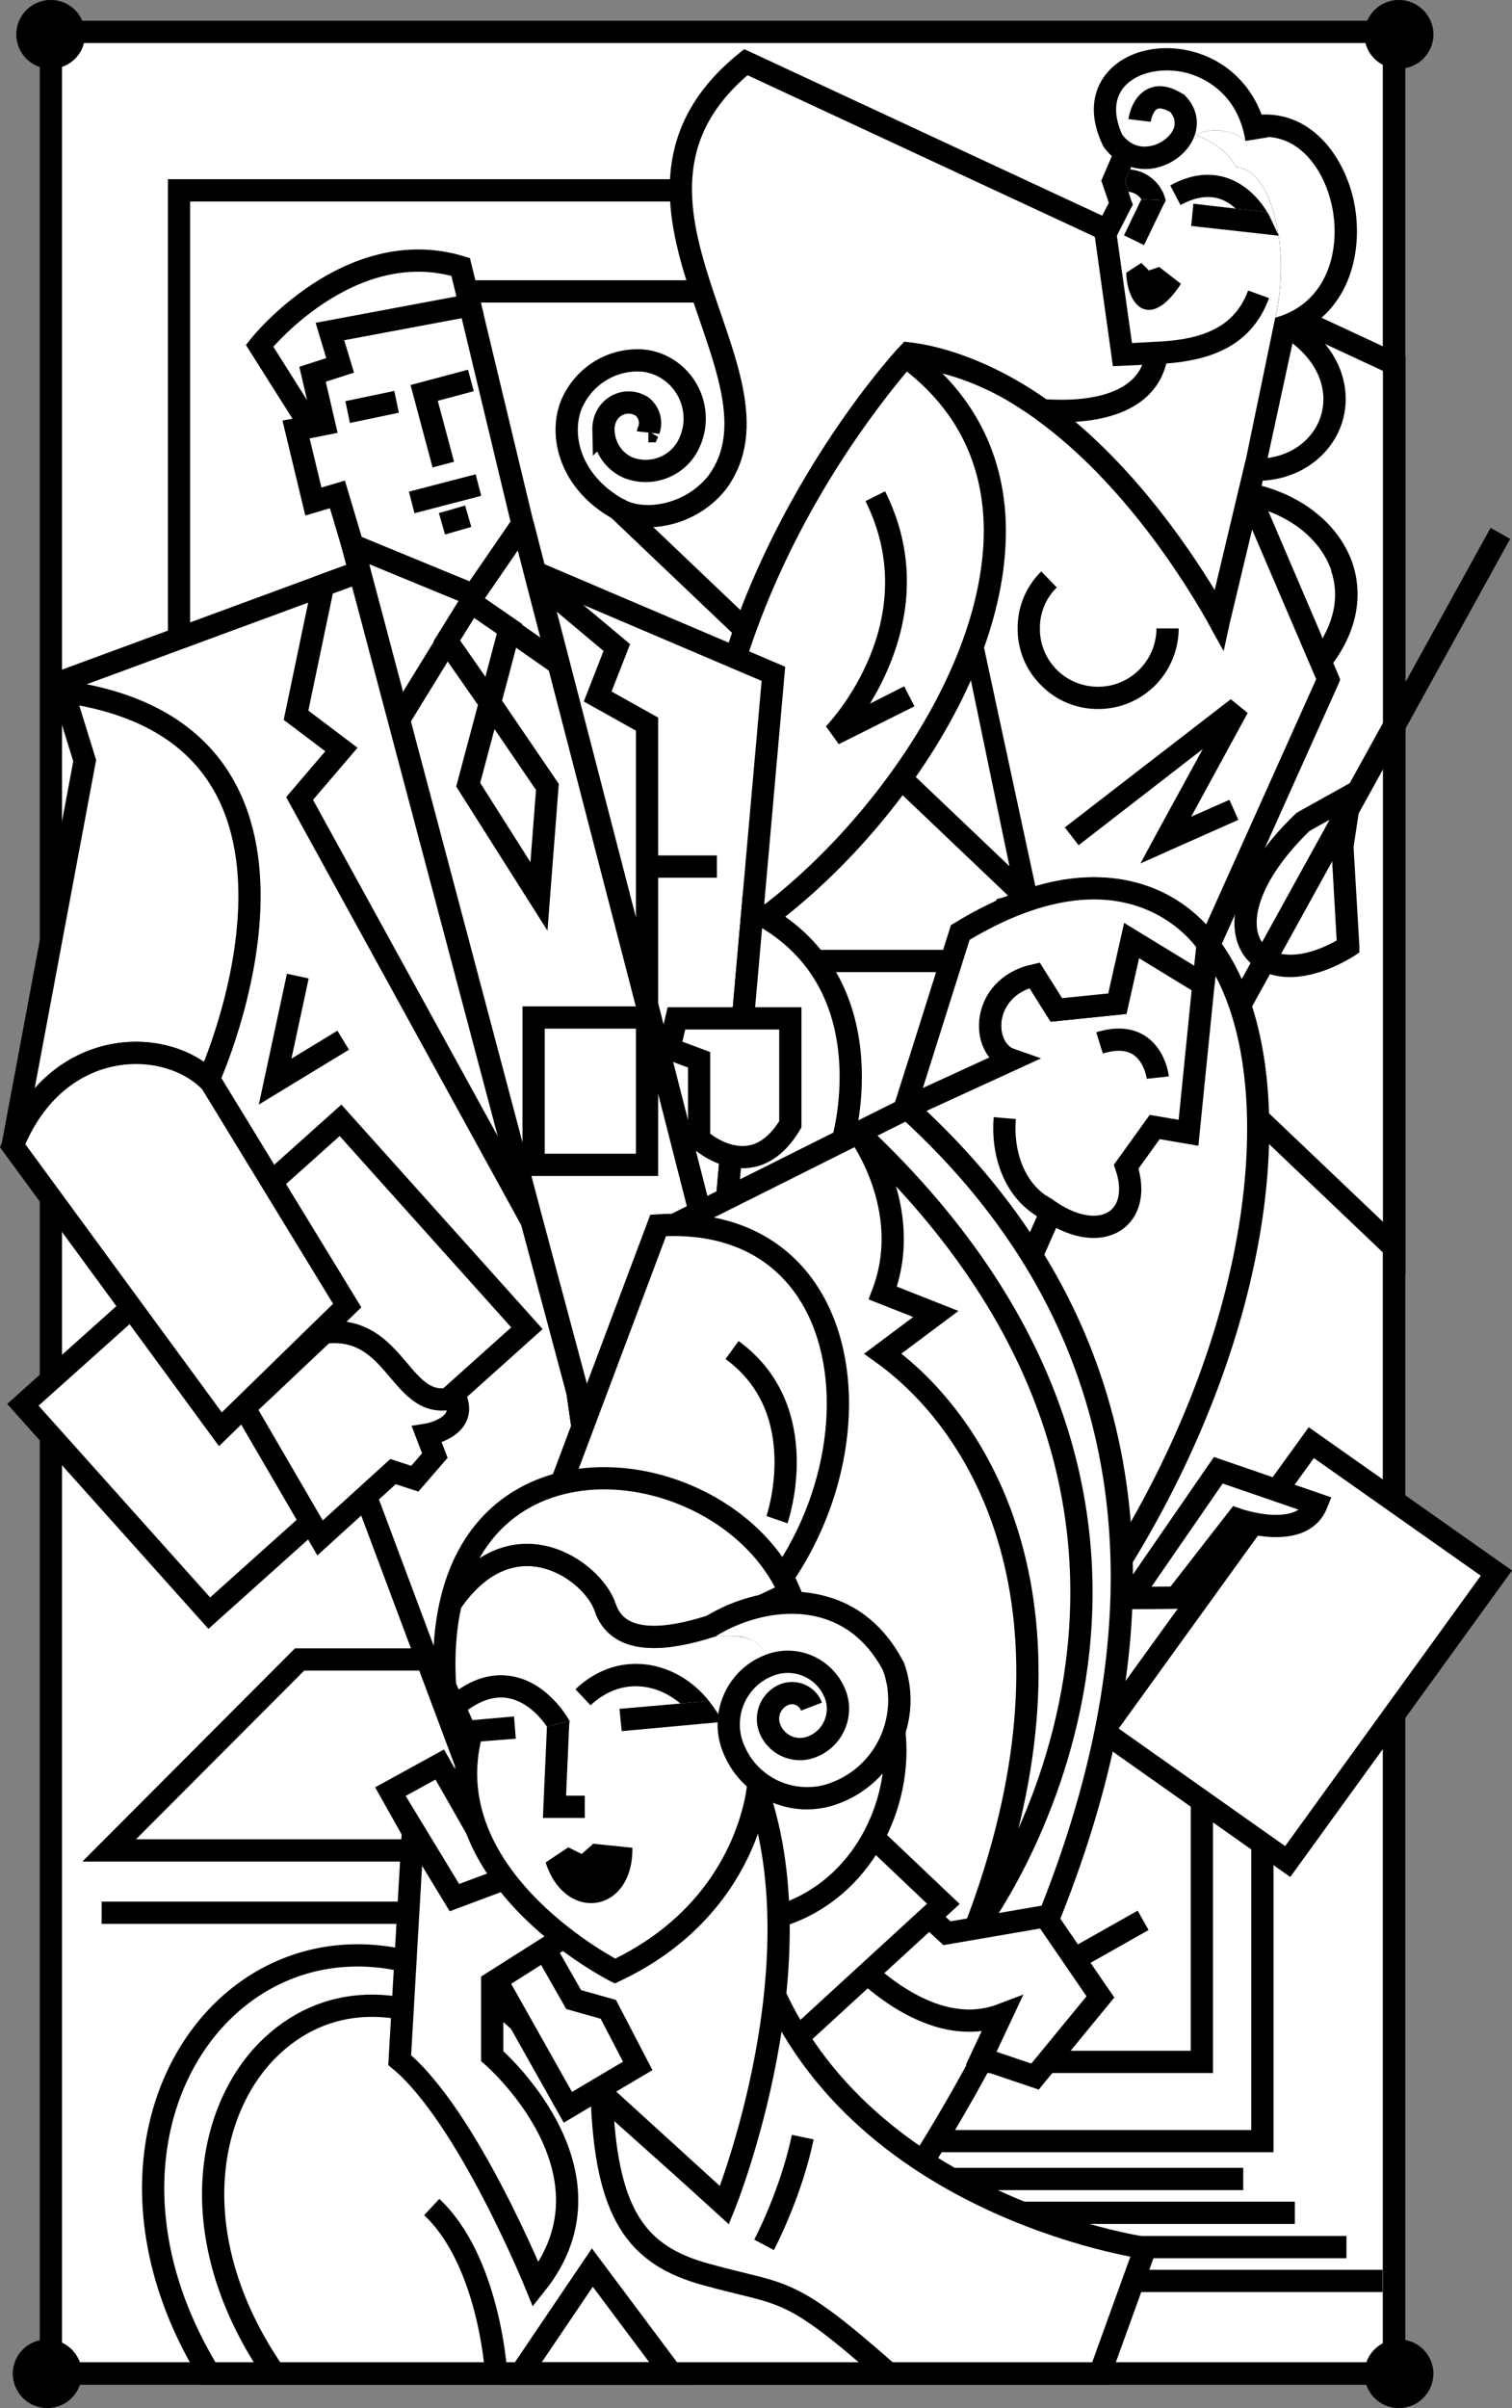 <svg xmlns="http://www.w3.org/2000/svg" width="339.849" height="540.921"><rect width="100%" height="100%" fill="#808080" stroke="none"/><path fill="#fff" d="M313.339 533.158v-526H11.436v526H313.34"/><path fill="none" stroke="#000" stroke-width="5" d="M313.339 533.158v-526H11.436v526Zm0 0"/><path fill="#fff" d="M40.237 42.76v142.5h149.3V42.76h-149.3"/><path fill="none" stroke="#000" stroke-width="5" d="M189.538 185.26V42.76H40.237v142.5Zm0 0"/><path fill="#fff" d="M81.936 65.458v150.403h188.102V65.458H81.936"/><path fill="none" stroke="#000" stroke-width="5" d="M270.038 215.86V65.459H81.936v150.403Zm0 0"/><path fill="#fff" d="M150.538 82.458c-.297-.113-.79-.316-1.5-.597-22.473-8.149-27.907 24.512-15.399 31.199.262.129.727.383 1.399.7a146.145 146.145 0 0 1 6.398 4.198 70.645 70.645 0 0 0 2.703 2c2.016 1.582 2.899 2.27 3.5 2.7.57.5 1.157.968 1.7 1.402 9.226 7.48 17.3 15.3 17.3 15.3l11.098-22.902-27.2-34"/><path fill="#fff" d="M167.64 13.958c-37.723 30.551 11.71 70.16-6.5 94.5-6.294 7.848-17.176 9.114-22.403 5.7l126.902 120.8 47.797 45.403V81.759L167.64 13.96"/><path fill="none" stroke="#000" stroke-width="5" d="M138.737 114.158c5.227 3.414 16.11 2.148 22.402-5.7 18.211-24.34-31.222-63.949 6.5-94.5L313.436 81.76v198.602Zm0 0"/><path fill="none" stroke="#000" stroke-width="5" d="M139.339 114.56c-11.133-6.004-13.743-16.613-10.903-23.7 2.73-6.39 8.95-10.155 15.5-9.902 1.473.067 2.863.41 4.301 1 6.664 2.91 9.715 10.649 6.8 17.301-2.269 5.356-8.437 7.887-13.8 5.801-3.508-1.504-5.594-4.992-5.598-8.602a6.31 6.31 0 0 1 .5-2.597c1.227-2.88 4.508-4.207 7.297-3 .301.129.578.254.801.398 1.684 1.29 2.367 3.578 1.5 5.602a.762.762 0 0 0-.098.297m167.899 436h-.2v-526m-207.402 422.5H22.84"/><path fill="#fff" d="m67.339 372.76-42.801 42.898h106.5l13.5-42.899h-77.2"/><path fill="none" stroke="#000" stroke-width="5" d="M144.538 372.76h-77.2l-42.8 42.898h106.5Zm0 0"/><path d="M303.839 126.06c-3.215-8.676-11.653-15.215-22.602-17.5l-4.7-.902 1.9 4.402 16.202 37.2 1.7 3.898 2.597-3.297c5.957-7.57 7.692-16.004 4.903-23.801"/><path d="m281.237 66.958-2.8-.898-.4 3-4.698 35.2-.2 2.198 2.098.5c13.707 3.829 23.898-3.503 26.5-12.3 2.86-9.668-2.363-21.953-20.5-27.7"/><path fill="#fff" d="M296.936 93.26c-1.836 6.214-8.629 11.183-18.297 9.398l4-29.899c12.559 4.946 16.328 13.64 14.297 20.5m2.301 35.101a11.03 11.03 0 0 0-.098-.5c-2.136-5.804-7.203-10.421-14-13l-1.203-.202 12.902 30 .598-1.5c0-.063.012-.086 0-.098 2.746-4.914 3.375-10.008 1.8-14.7"/><path d="M258.14 28.76c8.242-.813 17.304 3.62 19.699 8.8 8.761.672 12.105 20.29 8.8 33.8l4.297 3.798c12.754-5.328 15.817-19.45 13.203-30.7-2.39-9.933-9.683-19.359-20.8-18.699-9.52-9.836-22.801-4.879-28.602-.699l-.598.398-.3.602-.801 1.7 5.101 1"/><path fill="#fff" d="m286.64 71.36 1.296-.402c10.969-3.867 13.54-15.832 11.301-25.3-1.934-8.196-7.813-15.953-16.598-14.797l-1.3.098-.903-1c-8.07-9.348-19.64-2.903-22.297-1.2 8.243-.812 17.305 3.621 19.7 8.801 8.761.672 12.105 20.29 8.8 33.8"/><path d="M258.14 28.76c8.242-.813 17.304 3.62 19.699 8.8 8.761.672 12.105 20.29 8.8 33.8l4.297 3.798-9.5 43.8-5 20.903-1.398 6.398-3.2-5.8c-3.91-7.043-37.3-50.801-37.3-50.801 12.023.82 19.886-1.993 22.199-7.7l-4.3.2-2.298.101-.3-2.199-3.801-27.2-.102-.8.301-.7 3-5.8-1.398-4.102-.301-.898.398-.902 5.102-11.899 5.101 1"/><path fill="#fff" d="m239.038 94.958 34 37.602 7-29.402 6.3-30.399.301-1.398c3.305-13.512-.039-33.13-8.8-33.801-2.395-5.18-11.458-9.613-19.7-8.8l-4.101 9.3-1.2 2.7.801 2.3.598 1.898.402 1-.5.903-3.101 6.097 3.398 24.102 5.403-.3h.3c8.239-.442 17.004-2.18 20.399-11.5l4.699 1.698c-4.14 11.407-14.215 14.004-23.098 14.7-1.191 4.86-5.445 12.16-20.5 13.101l-2.601.2"/><path d="m306.64 174.06-4.403 2.5-10.598 5.898-.3.2-.2.203c-15.28 14.691-15.61 26.472-11.3 32.097 4.753 6.09 14.347 6.024 24.5-.199l1.199-.8v-1.5l-1.301-22.2 1.7-11.199.702-5"/><path fill="#fff" d="m299.237 190.06 1-6.7-5.898 3.298c-11.758 11.46-13.704 21.101-10.5 25.203.011.055.035.074.097.098 2.367 3.019 8.332 3.859 16.5-.7l-1.199-21.199"/><path d="m272.936 241.458 66.5-120.398-4.398-2.5-66.5 120.5 4.398 2.398m27.903-89.8-17.801-41.598-3-6.902-7 29.402c-6.364-10.441-19.489-29.598-37.2-42.402-10.285-7.43-22.316-12.493-32.601-13.399l.602 6.7 29.5 142.199.5 2.3 2.3-.3 32.2-4.7 1.398-.199.602-1.199 30.5-67.902.398-1-.398-1"/><path fill="#fff" d="m281.436 118.958-5 20.903-1.398 6.398c-1.793-3.183-3.38-6.062-3.7-6.699-4.582-8.094-18.542-30.973-38.402-45.3-.035-.052-.05-.063-.098-.102-2.355-1.696-4.746-3.211-7.101-4.598-6.035-3.348-12.035-5.566-18-6.5l30 139.3 28.601-4.1 29.5-65.7-14.402-33.602"/><path d="m205.038 78.06-1.801-1.3-1.5 1.6c-.418.43-38.848 41.993-45.2 98.2l-.1.3.1.298 5.102 34.8.5 3.7 3.2-1.899c28.765-17.62 59.32-56.789 60.699-91.898.777-18.055-6.512-33.196-21-43.801"/><path fill="#fff" d="M221.038 116.36c-.742-13.386-6.508-24.402-17.2-32.902a182.814 182.814 0 0 0-6.699 8.5c-11.422 15.25-31.187 46.528-35.601 84.801l4.5 30.602c24.945-16.715 51.383-50.91 54.699-81.602.375-3.226.477-6.402.3-9.398"/><path d="M234.038 128.36c-3.453 3.434-5.336 7.977-5.301 12.798-.035 4.847 1.848 9.39 5.3 12.8 3.384 3.43 7.93 5.313 12.802 5.301 4.796.012 9.34-1.87 12.8-5.3 3.375-3.41 5.258-7.954 5.297-12.801h-5c-.039 7.238-5.914 13.113-13.097 13.101a13.065 13.065 0 0 1-9.301-3.8c-2.473-2.5-3.836-5.79-3.801-9.301a12.642 12.642 0 0 1 3.8-9.2l-3.5-3.597m42.2 86.097c-8.234-13.488-21.188-19.3-37.5-16.8h-.098l-.203.101-13.2 3.899-1.198.3-.5 1.2-10.899 27.402-.203 1-.797 129.3v2.2l2.098.3 28 4.298 1.5.203.902-1.203c19.215-26.489 32.848-56.934 38.399-85.797 5.226-27.067 2.93-51.274-6.301-66.403"/><path fill="#fff" d="M273.839 220.458c-.61-1.175-1.211-2.316-1.903-3.398-3.785-6.254-8.812-10.578-14.797-12.902-5.16-1.996-11-2.543-17.5-1.598l-11.902 3.598-10.3 25.902-.798 126.7 24.297 3.698c4.5-6.23 8.528-12.511 12.203-18.8 28.266-48.621 33.207-97.79 20.7-123.2"/><path d="m277.737 46.86-9.5-1.1-.5 5 15.3 1.698 4.4.5-1.9-4c-.023-.117-.241-.578-.698-1.3l-7.102-.797"/><path d="M284.839 47.658c-1.196-2.012-4.172-6.082-9.102-7.7-3.973-1.32-8.262-.761-12.7 1.7l2.302 4.402c3.246-1.777 6.195-2.223 8.8-1.402a9.997 9.997 0 0 1 3.598 2.203l7.102.797m-28.301-2.898-3.899 8.1 4.5 2.2 4.399-9.102.5-.898-5.5-.3"/><path d="m262.038 45.06-.301-1c-.73-2.195-3.113-5.535-7.7-6l-1.198 2.7.8 2.3c1.582.211 2.446 1.043 2.899 1.7l5.5.3m-8.898 16.2 3.398-2.2 1.699 1.7 2.3-.802 4.9 3.801c-6.759 10.39-12.06 5.301-12.298-2.5m-49.902 92.899-7.7 3.902c6.177-10.105 13.282-28.023 3.4-47.7l-4.4 2.2c13.41 26.914-8.007 49.676-8.898 50.598l2.899 4 17-8.5-2.301-4.5m64.5 29.3 12.7-23.3-3.798-3.098-37.3 28.8 3.097 4 27.903-21.6-10.5 19.198-3.5 6.5 6.699-3 15.3-6.8-2-4.5-8.601 3.8m.801-153.098c3.32-1.75 8.652-1.417 11.398 1.298l5-.797c-1.582-9.555-7.77-16.742-16.597-19.203-7.543-2.082-15.395-.207-19.5 4.703-2.094 2.43-4.97 7.793-1 16.199l.097.2.102.198c2.68 3.723 6.672 5.489 11 4.903 4.36-.688 8.195-3.692 9.5-7.5"/><path fill="#fff" d="M279.936 31.658c-1.742-10.934-9.613-14.25-12.898-15.2-5.64-1.527-11.559-.261-14.399 3.102-2.238 2.652-2.355 6.344-.402 10.7 1.996 2.585 4.371 2.855 6 2.6 2.55-.359 4.879-2.105 5.602-4.1.41-1.294.136-2.45-.801-3.602-1.274-.688-2.305-.957-2.899-.7-.882.43-1.422 2.2-1.5 2.903l-5-.602c.082-.539.785-5.117 4.399-6.8 2.27-1.09 4.937-.692 7.898 1.199l.301.101.2.301c2.398 2.473 3.171 5.691 2.1 8.8 3.321-1.75 8.653-1.417 11.4 1.298m-142.7 333-25.2-175.7-9.8-68.097h-.8l-20.598 7.597-67.102 24.7 45.102 120.601 65.398 174.5 15.8-64.199v-.102l-2.8-19.3"/><path fill="none" stroke="#000" stroke-width="5" d="m101.436 120.86-20.597 7.598-8.2 3-58.902 21.7 110.5 295.101 15.8-64.3-37.8-263.098zm0 0"/><path fill="#fff" d="m102.237 120.86 25.402 176.798 12.399 86.3 20.601-84.097 2.797-30.703 5.703-64.7 4.7-53.097-71.602-30.5"/><path fill="none" stroke="#000" stroke-width="5" d="m163.436 269.158 5.703-64.7 4.7-53.097-71.602-30.5 37.8 263.097 20.602-84.097zm0 0"/><path fill="#fff" d="m145.436 225.76-28-108.2-11 16.098-27.199-11.2 1.602 6 39 146.903 15.398 57.597 22.902-57.5-12.703-49.699"/><path fill="none" stroke="#000" stroke-width="5" d="m158.14 275.458-12.704-49.699-24.699-95.3-3.3-12.899v.098l-11 16-27.2-11.2 1.602 6 38.699 145.903 15.699 58.598zm0 0"/><path fill="#fff" d="m169.14 204.458-5.704 64.7 26-13s10.7-36.407-20.297-51.7"/><path fill="none" stroke="#000" stroke-width="5" d="m189.436 256.158-26 13 5.703-64.7c31 15.297 20.297 51.7 20.297 51.7zm0 0"/><path fill="#fff" d="m152.038 228.76-1.602 6.8 6.703 2.5v17.8s9.801 9.11 18 .099a22.797 22.797 0 0 0 1.899-2.598c.203-.281.379-.543.601-.8v-23.802h-25.601"/><path fill="none" stroke="#000" stroke-width="5" d="M152.038 228.76h25.601v23.8c-8.586 14.371-20.5 3.3-20.5 3.3v-17.8l-6.703-2.5zm-62-67.7 15.8-25.7 20.2 14.098"/><path fill="#fff" d="m105.839 135.26-5.403 8.698 9.703 13.903 4.399-16.602-8.7-6"/><path fill="none" stroke="#000" stroke-width="5" d="m105.839 135.26-5.403 8.698 9.703 13.903 4.399-16.602zm0 0"/><path fill="#fff" d="m110.14 157.86-4.903 18.4 15.902 25.1 1.899-24.6-12.899-18.9"/><path fill="none" stroke="#000" stroke-width="5" d="m110.14 157.86-4.903 18.4 15.902 25.1 1.899-24.6zm0 0"/><path fill="#fff" d="m118.436 298.36-41.898-46.702L5.139 315.56l41.899 46.8 71.398-64"/><path fill="none" stroke="#000" stroke-width="5" d="m118.436 298.36-41.898-46.702L5.139 315.56l41.899 46.8Zm28.301-103.702h14.402M66.936 219.26l-5.097 23.698 15.3-9.3"/><path fill="#fff" d="M102.339 313.86c-.282.036-.497.083-.7.099-11.234 2.91-12.316-14.786-26.5-14.7-.734.004-1.472.04-2.3.102l-17.903 16.898 17 29.2L88.34 330.56l4.898 1.598 4.5-5.2-1.8-4.699s9.464-1.508 6.402-8.398"/><path fill="none" stroke="#000" stroke-width="5" d="M72.839 299.36c16.726-2.081 17.007 18.423 29.5 14.5 3.062 6.891-6.403 8.4-6.403 8.4l1.801 4.698-4.5 5.2-4.898-1.598-16.403 14.898-17-29.199zm0 0"/><path fill="#fff" d="m80.839 128.458-8.2 3-6.101 29.2 10.199 7.703-9.398 11 52.199 95-38.7-145.903"/><path fill="none" stroke="#000" stroke-width="5" d="m80.839 128.458-8.2 3-6.101 29.2 10.199 7.703-9.398 11 52.199 95zm0 0"/><path fill="none" stroke="#000" d="M134.436 156.458h-.098l.098-.097 4.203-10.903-17.902-15-3.3-12.8 28 108.101v-63.101zm0 0"/><path fill="none" stroke="#000" stroke-width="5" d="m117.436 117.658 3.301 12.8 17.902 15-4.3 11 11.097 6.2v63.101zm0 0"/><path fill="#fff" d="m105.64 68.56-31.5 5.898 2.296 7.602-6.199 2 2.602 11.2-6.301 1.198 3.898 16.2 5.403-1.598 3.398 11.398v.102l27.2 11.098 11-16-11.798-49.098"/><path fill="none" stroke="#000" stroke-width="5" d="m106.436 133.658 11-16L105.64 68.56l-31.5 5.898 2.297 7.602-6.199 2 2.602 11.2-3 .6-3.301.598 3.898 16.2 5.403-1.598 3.398 11.398 1.602 6-1.602-6zm0 0"/><path fill="none" stroke="#000" stroke-width="5" d="m105.839 85.458-10.5 2.801 4.3 16.102m-7.101 8.499 15-3.902m-8.199 8.7 5.898-1.7M78.14 92.56l11-2.3"/><path fill="#fff" d="M103.538 59.958c-11.332-3.394-21.64-.144-29.5 4.5l2.398 9.602 29.203-5.5-2.101-8.602"/><path fill="#fff" d="m74.14 74.458 2.296-.398-2.398-9.602c-9.657 5.56-15.7 13.2-15.7 13.2l11.5 18.203 3-.602-2.601-11.199 6.2-2-2.298-7.602"/><path fill="none" stroke="#000" stroke-width="5" d="m70.237 84.06 6.2-2-2.298-7.602 31.5-5.898-2.101-8.602c-25.145-7.585-45.2 17.7-45.2 17.7l11.5 18.203 3-.602zm0 0"/><path fill="#fff" d="M15.339 155.458c-.364-.023-.743-.09-1.102-.097l4.8 15.5-16.198 86.5c.48-1.043.953-2.063 1.398-3 10.746-21.79 33.852-21.13 43.2-11.203l-.4-1s34.59-76.594-31.698-86.7"/><path fill="none" stroke="#000" stroke-width="5" d="m47.436 243.158-.398-1s35.031-77.512-32.801-86.797l4.8 15.5-16.198 86.5c10.003-24.848 34.82-24.582 44.597-14.203Zm0 0"/><path fill="#fff" d="M47.436 243.158C37.66 232.783 12.84 232.513 2.84 257.36l46.699 63.699 28.5-27.8-30.602-50.102"/><path fill="none" stroke="#000" stroke-width="5" d="m78.038 293.26-30.602-50.102c-9.777-10.38-34.594-10.645-44.597 14.203l46.699 63.699zm67.398-67.5 12.703 49.698-22.902 57.5-15.7-58.597"/><path fill="#fff" d="M145.436 261.658V228.56h-25.5v33.098h25.5"/><path fill="none" stroke="#000" stroke-width="5" d="M145.436 261.658V228.56h-25.5v33.098zm0 0"/><path fill="#fff" d="M283.737 480.958V359.26h-127.3v121.7h127.3"/><path fill="none" stroke="#000" stroke-width="5" d="M283.737 480.958V359.26h-127.3v121.7zm0 0"/><path fill="#fff" d="M169.14 370.26v92.898h101v-92.899h-101"/><path fill="none" stroke="#000" stroke-width="5" d="M270.14 463.158v-92.899h-101v92.899zm-106.5 49.202h147.097m-181.898-22.902h150.597m-139 7.602h150.602m-139 7.7h150.601"/><path fill="#fff" d="m245.538 359.26 8.5-.302 10.3-.097 11.5-.602-26.8 32-3.5-31"/><path fill="none" stroke="#000" stroke-width="5" d="m245.538 359.26 8.5-.302 10.3-.097 11.5-.602-26.8 32zm0 0"/><path fill="#fff" d="m289.436 418.158 46.903-64.797-41.602-29.301-46.8 64.8 41.5 29.298"/><path fill="none" stroke="#000" stroke-width="5" d="m289.436 418.158 46.903-64.797-41.602-29.301-46.8 64.8zm0 0"/><path fill="#fff" d="m254.038 358.958 19.8-28.699 22.098 7.602c-3.43 8.52-17.898 3.398-17.898 3.398l-13.7 17.602-10.3.098"/><path fill="none" stroke="#000" stroke-width="5" d="m254.038 358.958 19.8-28.699 22.098 7.602c-3.43 8.52-17.898 3.398-17.898 3.398l-13.7 17.602zm0 0"/><path fill="#fff" stroke="#000" stroke-width="5" d="m256.936 431.36-52.597 29.7"/><path fill="#fff" d="m270.237 220.958-15.898-9.699-3.2 14.2-13.703 1.402-4.898-7.801c-12.18 2.711-12.32 16.566-5.301 19l-21.598 9.898-1.101-2.699-2.301 7.102 24.602 41.097 9.398-21.199c11.695 7.63 20.742 1.262 16.902-10.199l6.399-8.902 7.601 1.3 3.399-33.8-.301.3"/><path fill="none" stroke="#000" stroke-width="5" d="m270.237 220.958-15.898-9.699-3.2 14.2-13.703 1.402-4.898-7.801c-12.18 2.711-12.32 16.566-5.301 19l-21.598 9.898-1.101-2.699-2.301 7.102 24.602 41.097 9.398-21.199c11.695 7.63 20.742 1.262 16.902-10.199l6.399-8.902 7.601 1.3 3.399-33.8zm0 0"/><path fill="#fff" d="M227.237 238.06c-7.02-2.434-6.879-16.289 5.3-19l4.9 7.8 13.702-1.402 3.2-14.199 15.898 9.7.3-.301.9-8.598s-16.579-26.348-55.598-2.602l-11.301 35.801 1.101 2.7 21.598-9.899"/><path fill="none" stroke="#000" stroke-width="5" d="M227.237 238.06c-7.02-2.434-6.879-16.289 5.3-19l4.9 7.8 13.702-1.402 3.2-14.199 15.898 9.7.3-.301.9-8.598s-16.579-26.348-55.598-2.602l-11.301 35.801 1.101 2.7zm0 0"/><path fill="#fff" d="M252.038 347.76c-1.461-34.11-14.664-68.473-48.102-98.802l-53.398 26.7v220.101l34.8 22.102c.528-.774 1.907-2.649 4.2-5.801 23.945-33.18 65.281-98.273 62.5-164.3"/><path fill="none" stroke="#000" stroke-width="5" d="M203.936 248.958c102.254 92.86 15.29 223.09-18.597 268.903l-34.801-22.102V275.658Zm0 0"/><path fill="#fff" d="M192.936 254.458s12.719 16.938 5.5 36l11.903 4.7-11.903 8.902c24.18 17.395 47.094 60.238 20.801 129 0 0 23.227-30.668 23.8-73.7l-18.698-66.8c-7.532-12.539-17.774-25.344-31.403-38.102"/><path fill="#fff" d="m224.339 292.56 18.699 66.8c.289-20.179-4.38-43.034-18.7-66.8"/><path fill="none" stroke="#000" stroke-width="5" d="M192.936 254.458c94.586 88.633 26.301 178.602 26.301 178.602 26.289-68.758 3.383-111.602-20.8-129l11.902-8.902-11.903-4.7c7.215-19.058-5.5-36-5.5-36zm0 0"/><path fill="#fff" d="m200.14 422.458 12.699 11.801 22.097-3.8 12.403 18.101-14.7 17.898-12.101-4.097 4.601-9.801c-17.789 6.762-35.203-14.402-35.203-14.402l10.203-15.7"/><path fill="none" stroke="#000" stroke-width="5" d="m200.14 422.458 12.699 11.801 22.097-3.8 12.403 18.101-14.7 17.898-12.101-4.097 4.601-9.801c-17.789 6.762-35.203-14.402-35.203-14.402zm0 0"/><path fill="#fff" d="m147.936 275.26-31.199 82.898 39.3 14.902c43.692-26.348 45.009-101.21-8.1-97.8"/><path fill="#fff" d="m106.839 384.658.597.703 2.403-.5 45.3-11.203a8.3 8.3 0 0 0 .899-.598l-39.301-14.902-9.898 26.5"/><path fill="none" stroke="#000" stroke-width="5" d="M155.14 373.658c44.574-25.903 46.269-101.832-7.204-98.399L106.84 384.658l.597.703 2.403-.5zm0 0"/><path fill="#fff" d="m155.14 373.658-45.301 11.203-1.602 1.5 65.402 76.5 38.399-35.203-56.899-54"/><path fill="none" stroke="#000" stroke-width="5" d="m212.038 427.658-56.899-54-45.3 11.203-1.602 1.5 65.402 76.5zM235.64 271.76c-8.008-4.005-10.43-13.2-9.801-20.602m21.301-16.898c11.855-3.673 13.097 7.8 13.097 7.8m-95.699 61.2c18.633 13.53 10.101 38.1 10.101 38.1"/><path fill="#fff" d="m170.436 438.56-9.797 54.7-47.5-42.4c-50.93-36.487-100.656 19.352-68.5 78.098a58.502 58.502 0 0 0 2.399 4.2h200.199l10.2-28.2s-68.755-9.582-87-66.398"/><path fill="none" stroke="#000" stroke-width="5" d="M47.038 533.158c-36.942-60.262 13.965-119.649 66.101-82.297l47.5 42.398 9.797-54.699c18.25 56.82 87 66.398 87 66.398l-10.199 28.2zm0 0"/><path fill="none" stroke="#000" stroke-width="5" d="m109.64 459.56.898.7c-17.778-12.696-36.25-12.977-49.399-.7-13.718 12.738-20.246 39.918-2.203 69.398l2.102 3.301"/><path fill="#fff" d="m169.436 361.36-.5 56.7 26.102-3.102c12.933-20.644 6.344-52.878-25.602-53.597"/><path fill="#fff" d="M168.737 431.76c11.937-1.45 20.816-8.094 26.3-16.802l-26.1 3.102-.2 13.7"/><path fill="none" stroke="#000" stroke-width="5" d="M168.737 431.76c40.309-4.887 46.035-69.368.7-70.4zm0 0"/><path fill="#fff" d="m168.737 398.26-42 14.398-11.898 39 48 43.703s22.875-56.403 5.898-97.102"/><path fill="none" stroke="#000" stroke-width="5" d="M168.737 398.26c16.98 40.702-5.898 97.1-5.898 97.1l-48-43.702 11.898-39zm0 0"/><path fill="#fff" d="m98.839 396.36-11.102 6.098 39.902 70.903 15.7-9.301-6.602-12.7-7.8-2.202-30.098-52.797"/><path fill="none" stroke="#000" stroke-width="5" d="m98.839 396.36-11.102 6.098 39.902 70.903 15.7-9.301-6.602-12.7-7.8-2.202zm0 0"/><path fill="#fff" d="M110.64 461.86v-16.5l16.097-10.202-13.098-13.2-11.5 4.301-9.3-15.3-3 51.8c15.277 12.684 30.597 50.399 30.597 50.399 20.313-25.41-9.797-51.297-9.797-51.297"/><path fill="none" stroke="#000" stroke-width="5" d="m92.839 410.958-3 51.801c15.277 12.684 30.597 50.399 30.597 50.399 20.317-25.414-9.797-51.297-9.797-51.297v-16.5l16.098-10.203-13.098-13.2-11.5 4.301zm42.398 59.402c.848 27.141 7.918 36.24 23.3 40.5 18.223 5.075 18.223 2.044 41.2 22.298M97.038 495.76c12.746 11.921 14.398 36.5 14.398 36.5m69-52.2c-2.71 12.914-8.699 24.2-8.699 24.2m-20.801 28.898h-33.898l16.101-23.797zm0 0"/><path fill="#fff" d="M177.538 357.76c-2.336.929-25.278 13.495-36.301 8.898-2.418-.965-4.262-2.727-5.2-5.598-2.593-7.727-18.171-19.207-31.5-5a33.492 33.492 0 0 0-3.198 4c-1.258 5.395-1.747 11.574-1.301 18.7l5.5 12.3c-6.785 31.777 32.699 51.7 32.699 51.7a71.582 71.582 0 0 0 3.902-2c26.739-14.84 28.297-40 28.297-40 13.156-1.247 7.602-15.7 7.602-15.7 3.62-10.16 2.949-19.434-.5-27.3"/><path fill="none" stroke="#000" stroke-width="5" d="M101.339 360.06c13.82-20.18 31.89-7.375 34.699 1 5.37 16.168 38.66-2.172 41.5-3.3 3.449 7.866 4.12 17.14.5 27.3 0 0 5.558 14.45-7.602 15.7 0 0-1.687 27.597-32.199 42 0 0-39.484-19.919-32.7-51.7l-5.5-12.3c-.445-7.126.044-13.305 1.302-18.7zm0 0"/><path fill="#fff" d="m135.538 332.06-5.399 21.5c2.953 2.254 5.07 5.066 5.899 7.5.261.84.629 1.559 1 2.2 6.86 10.73 31.242-1.032 38.601-4.602.934-.43 1.614-.758 1.899-.899-6.89-15.797-25.008-25.789-42-25.699"/><path fill="#fff" d="M101.339 360.06c9.785-14.285 21.71-12.031 28.8-6.5l5.399-21.5c-15.332.105-29.75 8.402-34.2 28"/><path fill="none" stroke="#000" stroke-width="5" d="M136.038 361.06c5.37 16.168 38.66-2.172 41.5-3.3-13.121-30.063-66.778-39.087-76.2 2.3 13.82-20.18 31.891-7.375 34.7 1zm0 0"/><path d="M172.237 371.658c-1.547-3.465-5.297-4.715-11.5-4l-2.7-4.2c6.415-4.168 16.934-7.695 27.2-5 7.586 1.915 13.7 6.961 17.7 14.602l.1.098.102.203c4.707 12.77-1.847 27.066-14.703 31.797-10.476 3.93-22.203-1.446-26.097-12-3.223-8.625 1.207-18.297 9.898-21.5"/><path fill="#fff" d="M199.436 378.958c-.156-.859-.375-1.765-.597-2.699-.16-.336-.262-.703-.403-1.101-3.379-6.282-8.226-10.297-14.398-11.899-8.746-2.25-17.992.969-23.301 4.399.383-.032.687-.043 1-.098 1.902-.137 3.574-.113 5 .098 1.223.265 2.258.68 3.102 1.203.808.55 1.44 1.203 1.898 2 .184.25.348.5.5.797 7.168-2.684 15.191.992 17.902 8.203 2.188 5.988-.879 12.699-6.902 14.898-5.059 1.91-10.715-.676-12.598-5.699-1.597-4.36.602-9.172 4.899-10.8 3.722-1.348 7.86.538 9.199 4.198l-4.7 1.801c-.366-1.133-1.62-1.703-2.8-1.3-1.672.656-2.55 2.59-1.898 4.3-.008.024-.008.024 0 0a4.755 4.755 0 0 0 6.199 2.801c3.394-1.23 5.144-5.055 3.898-8.5-1.734-4.586-6.875-6.937-11.5-5.2-6.066 2.227-9.176 9.016-6.898 15.098.066.227.168.434.3.7 2.602 6.175 8.954 9.812 15.5 9.203a13.31 13.31 0 0 0 3.899-.903c3.824-1.378 6.95-3.867 9.2-7 2.355-3.289 3.663-7.316 3.702-11.5-.02-.96-.07-1.953-.203-3m-.898-3.598s-.055-.105 0 0c0 0-.055-.105 0 0"/><path d="m122.936 387.86-.797 17.9-.101 2.6h9.398v-5h-4.199l.7-16 .1-.8-5.1 1.3"/><path d="m128.038 386.56-.399-.602c-.172-.308-4.605-7.976-12.402-9.398-4.734-.918-9.516.602-14.2 4.5l3.102 3.8c3.543-2.843 6.946-4.01 10.098-3.402 4.539.801 7.684 4.907 8.7 6.403l5.1-1.301m24.899-3.902-13.699 1.203.5 5 18.602-1.703 4.3-.399-2.402-3.5c-.332-.441-.633-.84-.898-1.199l-6.403.598"/><path d="M159.339 382.06c-3.735-4.66-8.903-7.61-14.403-8.2-5.695-.589-11.094 1.337-15.597 5.598l3.398 3.602c3.422-3.187 7.465-4.66 11.602-4.2 3.082.302 6.058 1.669 8.597 3.798l6.403-.598m-36.699 36.3 5.097-3.402 3 1.5 2.602-2.3 8.8.902c.203 14.781-15.07 17.008-19.5 3.3m-16.902-27 10.2-.8-.4-5-10.198.898.398 4.903M11.436.06a7.652 7.652 0 0 0-7.699 7.7c-.016 4.206 3.422 7.644 7.7 7.6 4.206.044 7.644-3.394 7.6-7.6.044-4.274-3.394-7.712-7.6-7.7"/><path fill="none" stroke="#000" stroke-linecap="round" stroke-linejoin="round" stroke-width=".12" d="M11.436.06a7.652 7.652 0 0 0-7.699 7.7c-.016 4.206 3.422 7.644 7.7 7.6 4.206.044 7.644-3.394 7.6-7.6.044-4.274-3.394-7.712-7.6-7.7zm0 0"/><path d="M314.436.06a7.667 7.667 0 0 0-7.699 7.7c-.004 4.206 3.434 7.644 7.7 7.6 4.214.044 7.655-3.394 7.702-7.6-.047-4.274-3.488-7.712-7.703-7.7"/><path fill="none" stroke="#000" stroke-linecap="round" stroke-linejoin="round" stroke-width=".12" d="M314.436.06a7.667 7.667 0 0 0-7.699 7.7c-.004 4.206 3.434 7.644 7.7 7.6 4.214.044 7.655-3.394 7.702-7.6-.047-4.274-3.488-7.712-7.703-7.7zm0 0"/><path d="M314.436 525.56c-4.265-.031-7.703 3.406-7.699 7.598-.004 4.289 3.434 7.726 7.7 7.703 4.214.023 7.655-3.414 7.702-7.703-.047-4.192-3.488-7.63-7.703-7.598"/><path fill="none" stroke="#000" stroke-linecap="round" stroke-linejoin="round" stroke-width=".12" d="M314.436 525.56c-4.265-.031-7.703 3.406-7.699 7.598-.004 4.289 3.434 7.726 7.7 7.703 4.214.023 7.655-3.414 7.702-7.703-.047-4.192-3.488-7.63-7.703-7.598zm0 0"/><path d="M10.64 525.56c-4.255-.031-7.696 3.406-7.704 7.598.008 4.289 3.45 7.726 7.703 7.703 4.227.023 7.664-3.414 7.7-7.703-.036-4.192-3.473-7.63-7.7-7.598"/><path fill="none" stroke="#000" stroke-linecap="round" stroke-linejoin="round" stroke-width=".12" d="M10.64 525.56c-4.255-.031-7.696 3.406-7.704 7.598.008 4.289 3.45 7.726 7.703 7.703 4.227.023 7.664-3.414 7.7-7.703-.036-4.192-3.473-7.63-7.7-7.598zm0 0"/><path fill="none" stroke="#000" stroke-width="5" d="M11.436 533.158h302.102"/></svg>
